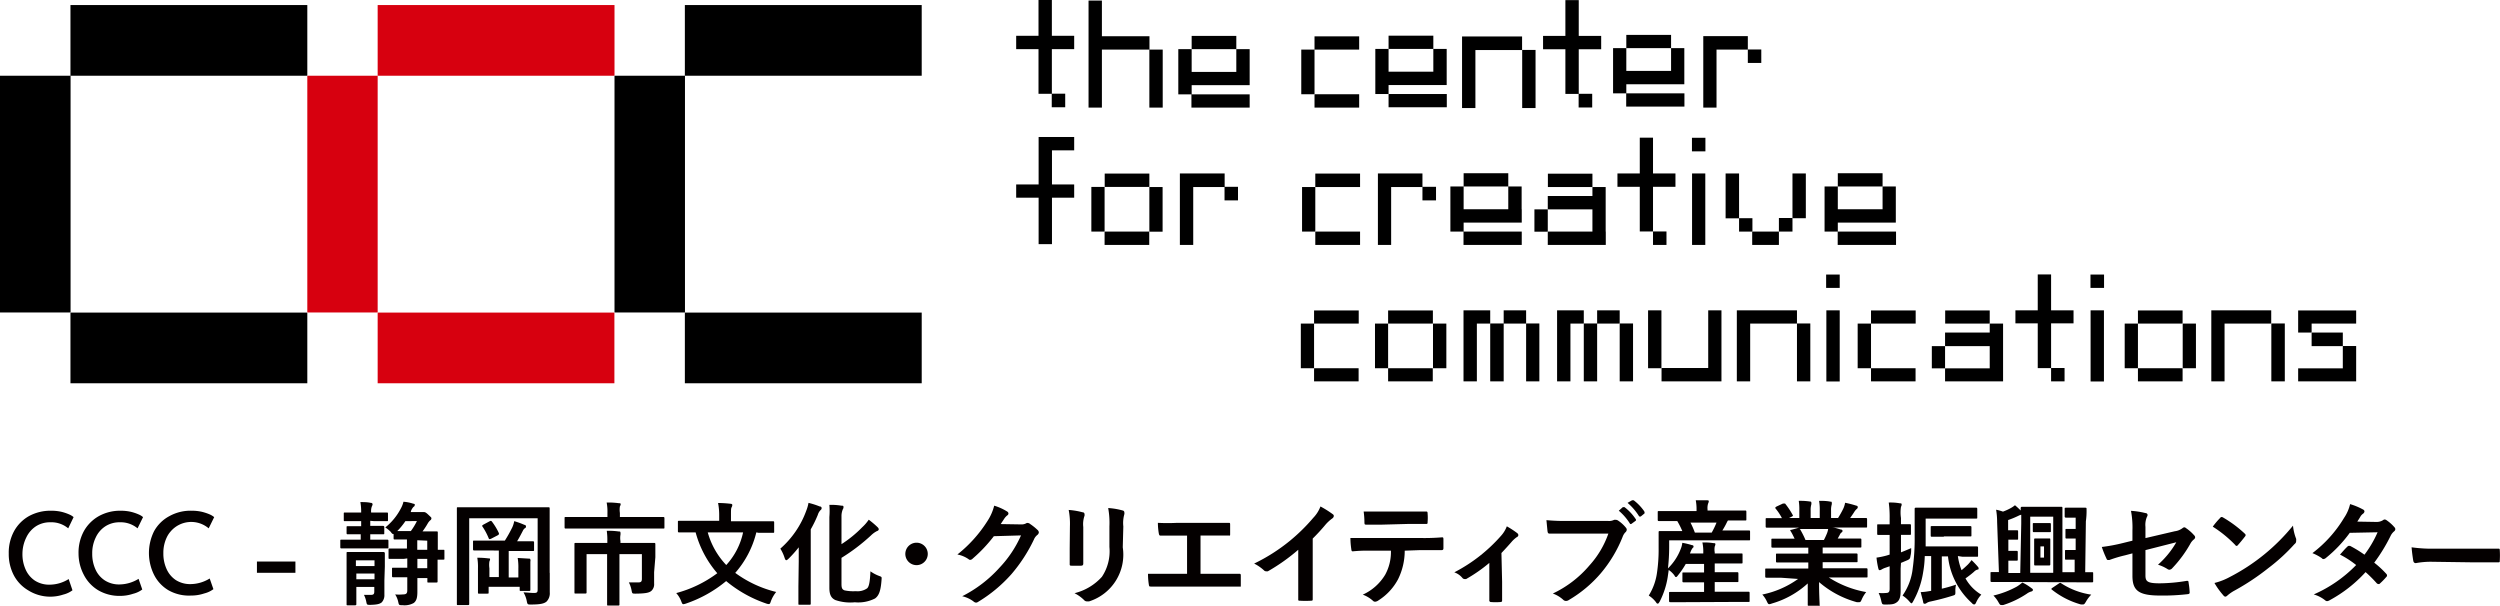 <svg xmlns="http://www.w3.org/2000/svg" width="222.82" height="54.02" viewBox="0 0 222.82 54.02"><g id="レイヤー_2" data-name="レイヤー 2"><g id="レイヤー_1-2" data-name="レイヤー 1"><g id="レイヤー_2-2" data-name="レイヤー 2"><g id="レイヤー_1-2-2" data-name="レイヤー 1-2"><rect x="6.28" y="27.86" width="21.11" height="6.3"/><polygon points="6.28 0.45 6.28 6.75 0 6.75 0 27.85 6.29 27.85 6.29 6.75 27.39 6.75 27.39 0.45 6.28 0.45"/><rect x="33.66" y="27.86" width="21.1" height="6.3" style="fill:#d7000f"/><polygon points="33.66 0.45 33.66 6.75 27.39 6.75 27.39 27.85 33.66 27.85 33.66 6.75 54.77 6.75 54.77 0.45 33.66 0.45" style="fill:#d7000f"/><rect x="61.04" y="27.86" width="21.11" height="6.3"/><polygon points="61.04 0.45 61.04 6.75 54.77 6.75 54.77 27.85 61.05 27.85 61.05 6.75 82.15 6.75 82.15 0.45 61.04 0.45"/><rect x="117.16" y="8.4" width="3.98" height="1.19"/><polygon points="117.16 3.24 117.16 4.42 115.98 4.42 115.98 8.4 117.16 8.4 117.16 4.42 121.14 4.42 121.14 3.24 117.16 3.24"/><polygon points="144.95 8.32 144.95 7.51 150.12 7.51 150.12 6.32 150.12 4.29 148.94 4.29 148.94 6.32 144.95 6.32 144.95 4.29 148.94 4.29 148.94 3.11 144.95 3.11 144.95 4.29 143.77 4.29 143.77 8.32 144.94 8.32 144.94 9.5 150.13 9.5 150.13 8.32 144.95 8.32"/><polygon points="123.76 8.38 123.76 7.58 128.94 7.58 128.94 6.39 128.94 4.36 127.75 4.36 127.75 6.39 123.76 6.39 123.76 4.36 127.75 4.36 127.75 3.18 123.76 3.18 123.76 4.36 122.58 4.36 122.58 8.38 123.76 8.38 123.76 9.56 128.95 9.56 128.95 8.38 123.76 8.38"/><polygon points="106.21 8.41 106.21 7.59 111.38 7.59 111.38 6.41 111.38 4.38 110.19 4.38 110.19 6.41 106.21 6.41 106.21 4.38 110.19 4.38 110.19 3.2 106.21 3.2 106.21 4.38 105.02 4.38 105.02 8.41 106.19 8.41 106.19 9.59 111.38 9.59 111.38 8.41 106.21 8.41"/><polygon points="102.45 4.42 102.45 3.23 98.21 3.23 98.21 0.05 97.02 0.05 97.02 3.23 97.02 4.42 97.02 9.59 98.21 9.59 98.21 4.42 102.44 4.42 102.44 9.59 103.63 9.59 103.63 4.42 102.45 4.42"/><rect x="135.67" y="4.45" width="1.19" height="5.18"/><polygon points="131.23 3.25 130.31 3.25 130.31 9.63 131.5 9.63 131.5 4.46 135.66 4.46 135.66 3.25 131.5 3.25 131.23 3.25"/><polygon points="155.78 4.41 155.78 3.22 152.99 3.22 152.72 3.22 151.81 3.22 151.81 9.59 152.99 9.59 152.99 4.42 155.78 4.42 155.78 5.61 156.98 5.61 156.98 4.41 155.78 4.41"/><polygon points="142.71 4.39 142.71 3.2 140.71 3.2 140.71 0.01 139.52 0.01 139.52 3.2 137.53 3.2 137.53 4.39 139.52 4.39 139.52 8.37 140.7 8.37 140.7 9.58 141.91 9.58 141.91 8.36 140.71 8.36 140.71 4.39 142.71 4.39"/><polygon points="95.74 4.38 95.74 3.19 93.75 3.19 93.75 0 92.56 0 92.56 3.19 90.57 3.19 90.57 4.38 92.56 4.38 92.56 8.36 93.74 8.36 93.74 9.56 94.94 9.56 94.94 8.35 93.75 8.35 93.75 4.38 95.74 4.38"/><rect x="166.76" y="32.82" width="3.97" height="1.17"/><polygon points="166.76 27.67 166.76 28.84 165.57 28.84 165.57 32.82 166.76 32.82 166.76 28.84 170.74 28.84 170.74 27.67 166.76 27.67"/><rect x="117.12" y="32.82" width="3.97" height="1.17"/><polygon points="117.12 27.67 117.12 28.84 115.94 28.84 115.94 32.82 117.12 32.82 117.12 28.84 121.1 28.84 121.1 27.67 117.12 27.67"/><rect x="172.18" y="30.85" width="1.18" height="1.98"/><polygon points="178.53 32.83 178.53 28.84 177.34 28.84 177.34 29.64 173.36 29.64 173.36 30.85 177.34 30.85 177.34 32.83 173.36 32.83 173.36 33.99 177.34 33.99 178.53 33.99 178.53 32.83"/><rect x="173.37" y="27.67" width="3.97" height="1.17"/><rect x="162.78" y="27.66" width="1.19" height="6.34"/><rect x="162.76" y="24.47" width="1.21" height="1.19"/><rect x="186.33" y="27.66" width="1.19" height="6.34"/><rect x="186.32" y="24.47" width="1.21" height="1.19"/><polygon points="131.62 27.66 130.44 27.66 130.44 33.99 131.63 33.99 131.63 28.84 132.82 28.84 132.82 27.66 131.63 27.66 131.62 27.66"/><rect x="136.02" y="28.83" width="1.18" height="5.16"/><polygon points="134.02 28.83 132.82 28.83 132.82 33.99 134.02 33.99 134.02 28.84 136.02 28.84 136.02 27.66 134.02 27.66 134.02 28.83"/><polygon points="139.95 27.66 138.78 27.66 138.78 33.99 139.97 33.99 139.97 28.84 141.16 28.84 141.16 27.66 139.97 27.66 139.95 27.66"/><rect x="144.36" y="28.83" width="1.19" height="5.16"/><polygon points="142.35 28.83 141.16 28.83 141.16 33.99 142.35 33.99 142.35 28.84 144.36 28.84 144.36 27.66 142.35 27.66 142.35 28.83"/><rect x="160.16" y="28.83" width="1.19" height="5.16"/><polygon points="155.73 27.66 154.8 27.66 154.8 33.99 155.99 33.99 155.99 28.84 160.16 28.84 160.16 27.66 155.99 27.66 155.73 27.66"/><rect x="202.44" y="28.83" width="1.2" height="5.16"/><polygon points="198.01 27.66 197.09 27.66 197.09 33.99 198.27 33.99 198.27 28.84 202.43 28.84 202.43 27.66 198.27 27.66 198.01 27.66"/><rect x="123.72" y="32.82" width="3.98" height="1.17"/><polygon points="123.72 28.84 122.55 28.84 122.55 32.82 123.72 32.82 123.72 28.84 127.71 28.84 127.71 27.67 123.72 27.67 123.72 28.84"/><rect x="127.72" y="28.84" width="1.19" height="3.98"/><rect x="190.55" y="32.82" width="3.98" height="1.17"/><polygon points="190.55 28.84 189.37 28.84 189.37 32.82 190.55 32.82 190.55 28.84 194.53 28.84 194.53 27.67 190.55 27.67 190.55 28.84"/><rect x="194.54" y="28.84" width="1.18" height="3.98"/><polygon points="204.83 27.67 204.83 28.84 204.83 28.84 204.83 29.64 206.03 29.64 206.03 28.84 210 28.84 210 27.67 204.83 27.67"/><rect x="206.03" y="29.64" width="2.78" height="1.21"/><polygon points="208.81 32.83 204.83 32.83 204.83 33.99 210 33.99 210 32.83 210 30.84 208.81 30.84 208.81 32.83"/><polygon points="184.81 28.82 184.81 27.66 182.81 27.66 182.81 24.46 181.62 24.46 181.62 27.66 179.63 27.66 179.63 28.82 181.62 28.82 181.62 32.81 182.81 32.81 182.81 33.99 184.01 33.99 184.01 32.8 182.81 32.8 182.81 28.82 184.81 28.82"/><polygon points="152.25 27.66 152.25 32.8 148.09 32.8 148.09 33.99 152.25 33.99 152.51 33.99 153.43 33.99 153.43 27.66 152.25 27.66"/><rect x="146.89" y="27.66" width="1.19" height="5.16"/><rect x="117.23" y="20.64" width="3.99" height="1.19"/><polygon points="117.23 15.47 117.23 16.67 116.05 16.67 116.05 20.64 117.23 20.64 117.23 16.67 121.22 16.67 121.22 15.47 117.23 15.47"/><polygon points="95.74 16.44 93.76 16.44 93.76 13.4 95.74 13.4 95.74 12.21 92.57 12.21 92.57 12.22 92.57 16.44 90.57 16.44 90.57 17.62 92.57 17.62 92.57 21.76 93.76 21.76 93.76 17.62 95.74 17.62 95.74 16.44"/><rect x="136.76" y="18.66" width="1.19" height="1.99"/><polygon points="143.11 20.64 143.11 16.67 141.93 16.67 141.93 17.47 137.95 17.47 137.95 18.66 141.93 18.66 141.93 20.64 137.95 20.64 137.95 21.83 141.93 21.83 143.11 21.83 143.12 21.83 143.12 20.64 143.11 20.64"/><rect x="137.96" y="15.48" width="3.97" height="1.19"/><polygon points="163.8 20.64 163.8 19.84 168.97 19.84 168.97 18.65 168.97 16.62 167.79 16.62 167.79 18.65 163.8 18.65 163.8 16.62 167.79 16.62 167.79 15.44 163.8 15.44 163.8 16.62 162.62 16.62 162.62 20.64 163.79 20.64 163.79 21.83 168.99 21.83 168.99 20.64 163.8 20.64"/><polygon points="130.45 20.64 130.45 19.84 135.63 19.84 135.63 18.65 135.62 18.65 135.62 16.62 134.43 16.62 134.43 18.65 130.45 18.65 130.45 16.62 134.43 16.62 134.43 15.44 130.45 15.44 130.45 16.62 129.27 16.62 129.27 20.64 130.44 20.64 130.44 21.83 135.63 21.83 135.63 20.64 130.45 20.64"/><rect x="150.81" y="15.46" width="1.18" height="6.37"/><rect x="150.8" y="12.28" width="1.2" height="1.21"/><rect x="98.45" y="20.64" width="3.98" height="1.19"/><rect x="102.44" y="16.67" width="1.18" height="3.98"/><rect x="98.46" y="15.47" width="3.98" height="1.19"/><rect x="97.27" y="16.66" width="1.18" height="3.98"/><polygon points="126.78 16.65 126.78 15.46 123.99 15.46 123.72 15.46 122.81 15.46 122.81 21.83 123.99 21.83 123.99 16.67 126.78 16.67 126.78 17.86 127.99 17.86 127.99 16.65 126.78 16.65"/><polygon points="109.15 16.65 109.15 15.46 106.35 15.46 106.08 15.46 105.16 15.46 105.16 21.83 106.35 21.83 106.35 16.67 109.14 16.67 109.14 17.86 110.34 17.86 110.34 16.65 109.15 16.65"/><polygon points="149.33 16.65 149.33 15.46 147.33 15.46 147.33 12.27 146.15 12.27 146.15 15.46 144.16 15.46 144.16 16.65 146.15 16.65 146.15 20.63 147.33 20.63 147.33 21.83 148.53 21.83 148.53 20.63 147.33 20.63 147.33 16.65 149.33 16.65"/><rect x="156.17" y="20.64" width="2.38" height="1.19"/><rect x="159.76" y="15.46" width="1.19" height="3.99"/><path d="M155,20.64h1.19V19.45H155Zm0-5.18h-1.2v4H155Z"/><rect x="158.55" y="19.43" width="1.21" height="1.21"/><path d="M2.49,52.6a3.38,3.38,0,0,1-1.28-1.37,4.08,4.08,0,0,1-.43-1.88,4,4,0,0,1,.47-2A3.45,3.45,0,0,1,2.58,46a4,4,0,0,1,2-.48,4,4,0,0,1,.91.1,4.13,4.13,0,0,1,.7.24,1.43,1.43,0,0,1,.37.23l-.48,1a2.34,2.34,0,0,0-1.6-.54,2.31,2.31,0,0,0-1.25.34,2.43,2.43,0,0,0-.88,1A3.32,3.32,0,0,0,2,49.37a3.28,3.28,0,0,0,.28,1.38,2.31,2.31,0,0,0,.83,1,2.34,2.34,0,0,0,1.31.36,3.21,3.21,0,0,0,1.7-.5l.34,1a2.23,2.23,0,0,1-.81.38,3.71,3.71,0,0,1-1.19.19A3.69,3.69,0,0,1,2.49,52.6Z" style="fill:#040000"/><path d="M8.74,52.6a3.42,3.42,0,0,1-1.27-1.37A4.09,4.09,0,0,1,7,49.35a4,4,0,0,1,.47-2A3.48,3.48,0,0,1,8.81,46a3.91,3.91,0,0,1,1.95-.48,4.05,4.05,0,0,1,.92.1,4.13,4.13,0,0,1,.7.24,1.43,1.43,0,0,1,.37.23l-.49,1a2.35,2.35,0,0,0-1.59-.54,2.31,2.31,0,0,0-1.25.34,2.37,2.37,0,0,0-.88,1,3.18,3.18,0,0,0-.32,1.46,3.28,3.28,0,0,0,.28,1.38,2.28,2.28,0,0,0,.84,1,2.34,2.34,0,0,0,1.31.36,3.3,3.3,0,0,0,1.7-.5l.33.95a2.23,2.23,0,0,1-.81.38,3.64,3.64,0,0,1-1.18.19A3.72,3.72,0,0,1,8.74,52.6Z" style="fill:#040000"/><path d="M15,52.6a3.35,3.35,0,0,1-1.27-1.37,4.36,4.36,0,0,1,0-3.88A3.35,3.35,0,0,1,15.1,46a3.87,3.87,0,0,1,2-.48,4,4,0,0,1,.91.1,4.56,4.56,0,0,1,.71.24,1.76,1.76,0,0,1,.37.23l-.49,1a2.41,2.41,0,0,0-3.41.3,2.13,2.13,0,0,0-.31.47,3.18,3.18,0,0,0-.32,1.46,3.28,3.28,0,0,0,.28,1.38,2.31,2.31,0,0,0,.83,1,2.37,2.37,0,0,0,1.32.36,3.3,3.3,0,0,0,1.7-.5l.33.95a2.23,2.23,0,0,1-.81.38,3.64,3.64,0,0,1-1.18.19A3.7,3.7,0,0,1,15,52.6Z" style="fill:#040000"/><path d="M22.9,50.05h3.43v1H22.9Z" style="fill:#040000"/><path d="M33,46.42v.45h1.14s.11,0,.11.1v.54c0,.1,0,.11-.11.11H33v.48h1.51c.06,0,.11,0,.11.11v.56c0,.1,0,.11-.11.11H30.44c-.05,0-.11,0-.11-.11v-.56c0-.1,0-.11.11-.11h1.71v-.48H31c-.06,0-.11,0-.11-.11V47c0-.09,0-.1.11-.1h1.19v-.45H30.75c-.1,0-.11,0-.11-.12v-.54c0-.1,0-.11.11-.11h1.44a4.86,4.86,0,0,0-.07-.93c.31,0,.62,0,.93.07a.15.15,0,0,1,.16.11.52.52,0,0,1-.07.21,1.24,1.24,0,0,0-.06.54h1.4c.06,0,.1,0,.1.11v.54c0,.11,0,.12-.1.12H33.37Zm1.26,5.32V53a.93.93,0,0,1-.24.69c-.18.14-.38.2-1,.22-.32,0-.32,0-.38-.31a2.34,2.34,0,0,0-.2-.58h.61c.25,0,.31-.08.31-.31v-.4h-1.6v1.53c0,.05,0,.11-.12.11H31c-.1,0-.11,0-.11-.11V49.31c0-.1,0-.11.11-.11h3.19a.11.11,0,0,1,.11.11v1.18Zm-2.54-1.8v.51h1.66v-.51Zm1.66,1.69v-.51H31.76v.51ZM36,49.81H34.74c-.1,0-.11,0-.11-.11V49c0-.1,0-.11.11-.11h1.53v-.81H35.19c-.08,0-.11,0-.11-.11V47.6c-.07,0-.12,0-.25-.19a2.68,2.68,0,0,0-.49-.4,5.23,5.23,0,0,0,1.37-1.66,2.44,2.44,0,0,0,.25-.63,3.49,3.49,0,0,1,.83.16c.25.06.17.06.17.13s0,.1-.11.17a1.18,1.18,0,0,0-.23.39v.07h1.14c.09,0,.17,0,.41.23s.28.25.28.32a.21.21,0,0,1-.11.19,1.18,1.18,0,0,0-.22.28,6.49,6.49,0,0,1-.46.7h1.25c.06,0,.11,0,.11.11V49h.48c.1,0,.11,0,.11.11v.66c0,.1,0,.11-.11.11H39v1.94c0,.06,0,.1-.11.1H38.2c-.1,0-.11,0-.11-.1v-.3H37.2v1.22c0,.5-.07.8-.32,1a1.66,1.66,0,0,1-1,.2c-.32,0-.32,0-.39-.31a2,2,0,0,0-.27-.65,3.86,3.86,0,0,0,.68,0c.3,0,.4-.08.4-.37V51.45H35.05c-.06,0-.11,0-.11-.11v-.63c0-.1,0-.11.11-.11H36.3v-.83Zm.13-3.36a6,6,0,0,1-.72.88h1.21a5.42,5.42,0,0,0,.54-.89Zm1.06,1.7V49h.89v-.81Zm.89,2.49v-.83H37.2v.83Z" style="fill:#040000"/><path d="M49,51.06v1.73a1.05,1.05,0,0,1-.29.83c-.2.16-.49.26-1.38.26-.3,0-.32,0-.38-.31a2.4,2.4,0,0,0-.29-.77c.31,0,.63.05.94.05s.32-.1.32-.35V46.19h-6.1v7.63c0,.06,0,.11-.12.11h-.87c-.1,0-.11,0-.11-.11V45.33c0-.11,0-.12.11-.12h8.05c.07,0,.11,0,.11.12v5.73Zm-5.47-2H42.27c-.06,0-.11,0-.11-.11V48.3c0-.11,0-.12.11-.12H45A12.31,12.31,0,0,0,45.66,47a2.19,2.19,0,0,0,.17-.55,7,7,0,0,1,.91.33.14.14,0,0,1,.14.14.15.15,0,0,1-.1.16.58.58,0,0,0-.18.23c-.13.25-.32.62-.51.93h1.39c.06,0,.12,0,.12.12V49c0,.1,0,.11-.12.11H45.34v2.36h.86v-.8a5,5,0,0,0-.06-.94l1,.06c.08,0,.13,0,.13.1a.22.22,0,0,1,0,.16v2.51c0,.06,0,.11-.11.11h-.72c-.11,0-.12,0-.12-.11V52.3H43.55v.49c0,.11,0,.12-.12.12h-.72c-.1,0-.11,0-.11-.12V50.64a4.85,4.85,0,0,0-.06-.93,7.46,7.46,0,0,1,1,.06c.1,0,.14,0,.14.08a.6.6,0,0,1-.06.19,2.08,2.08,0,0,0,0,.61v.78h.84V49.07Zm.09-2.59c.12-.06.14-.06.21,0a5.44,5.44,0,0,1,.64,1.06c0,.1,0,.11-.11.18l-.58.3c-.14.06-.17.05-.21,0A5.58,5.58,0,0,0,43,46.93c-.07-.09,0-.1.08-.17Z" style="fill:#040000"/><path d="M51.68,47.11H50.43c-.06,0-.11,0-.11-.11v-.8c0-.11,0-.12.11-.12h3.71v-.35a4.26,4.26,0,0,0-.07-.94,6.7,6.7,0,0,1,1.09.06c.09,0,.16,0,.16.09a.48.48,0,0,1-.07.2,1.88,1.88,0,0,0,0,.58v.36h3.86c.06,0,.11,0,.11.12V47c0,.1,0,.11-.11.11H51.68ZM58.3,51v1a.8.8,0,0,1-.24.66c-.19.16-.47.24-1.39.25-.31,0-.32,0-.37-.24a2.61,2.61,0,0,0-.25-.76h.83c.25,0,.33-.07.33-.33V49.39h-2v4.48c0,.06,0,.1-.1.1h-.88c-.11,0-.12,0-.12-.1V49.39H52.28v3.4c0,.06,0,.11-.11.11H51.3c-.09,0-.1,0-.1-.11V48.5c0-.08,0-.11.1-.11h2.83v-.15a5.8,5.8,0,0,0-.05-.93,6.4,6.4,0,0,1,1.07.06c.1,0,.15,0,.15.11a.61.61,0,0,1,0,.19,1.69,1.69,0,0,0,0,.55v.17h3c.06,0,.11,0,.11.11v1.17Z" style="fill:#040000"/><path d="M67.41,47.45a8.52,8.52,0,0,1-1.88,3.61,10.25,10.25,0,0,0,3.65,1.7,2.91,2.91,0,0,0-.47.82c-.06.19-.09.26-.2.26a.79.79,0,0,1-.22-.05,11.23,11.23,0,0,1-3.57-2,11.23,11.23,0,0,1-3.57,2,1.05,1.05,0,0,1-.24.06c-.09,0-.12-.07-.19-.25a2.26,2.26,0,0,0-.45-.74,10.71,10.71,0,0,0,3.66-1.77A9.22,9.22,0,0,1,62,47.45H60.53c-.06,0-.11,0-.11-.11v-.81c0-.1,0-.11.11-.11H64.1V46a5.78,5.78,0,0,0-.1-1.17,10.34,10.34,0,0,1,1.11.07c.1,0,.16.05.16.11a.47.47,0,0,1-.06.2c-.06.1-.06.21-.06.75v.5h3.74c.07,0,.11,0,.11.11v.81c0,.1,0,.11-.11.11H67.62Zm-4.33,0a6.88,6.88,0,0,0,1.65,2.91,6.21,6.21,0,0,0,1.5-2.91Z" style="fill:#040000"/><path d="M71.19,50.05V48.78a10.59,10.59,0,0,1-.89,1c-.1.09-.16.15-.22.15s-.1-.06-.15-.21a3.59,3.59,0,0,0-.38-.82,8.22,8.22,0,0,0,2.31-3.38,3.49,3.49,0,0,0,.2-.7,6.85,6.85,0,0,1,1,.32c.13,0,.17.08.17.15a.2.2,0,0,1-.09.17,1,1,0,0,0-.25.43,11,11,0,0,1-.63,1.29V53.8c0,.06,0,.1-.11.1h-.87c-.11,0-.12,0-.12-.1V52.28Zm3.81,2c0,.36.06.49.28.57a3.75,3.75,0,0,0,1,.07,1.48,1.48,0,0,0,1-.25c.17-.14.26-.57.3-1.52a3.36,3.36,0,0,0,.77.41c.25.09.24.09.22.35-.07,1-.24,1.41-.58,1.66a3.3,3.3,0,0,1-1.8.34,4.11,4.11,0,0,1-1.74-.2c-.33-.16-.53-.42-.53-1.09v-6.3a6.63,6.63,0,0,0,0-1.09,5.25,5.25,0,0,1,1.07.07c.13,0,.19,0,.19.13a.33.33,0,0,1-.06.19A1.57,1.57,0,0,0,75,46v2.5A10.42,10.42,0,0,0,76.84,47a3.84,3.84,0,0,0,.59-.68,8,8,0,0,1,.78.66c.08.08.11.13.11.2s-.07.13-.17.16a2.17,2.17,0,0,0-.52.38,16.92,16.92,0,0,1-2.63,2Z" style="fill:#040000"/><path d="M82.69,49.37a1,1,0,1,1-1-1A1,1,0,0,1,82.69,49.37Z" style="fill:#040000"/><path d="M91,46.74a.88.88,0,0,0,.5-.12.15.15,0,0,1,.13,0,.2.2,0,0,1,.15.06,5,5,0,0,1,.68.54.34.34,0,0,1,.13.23.33.33,0,0,1-.11.21,1,1,0,0,0-.33.43,13.92,13.92,0,0,1-2,3.08,12.8,12.8,0,0,1-3,2.49.3.3,0,0,1-.16.05.38.38,0,0,1-.23-.11,2.68,2.68,0,0,0-1-.46,11.37,11.37,0,0,0,3.33-2.55A10.06,10.06,0,0,0,91,47.72l-2.42.07a13.25,13.25,0,0,1-1.89,2,.33.33,0,0,1-.21.11.2.2,0,0,1-.15-.06,2.6,2.6,0,0,0-1-.42,11.85,11.85,0,0,0,2.69-3,4.4,4.4,0,0,0,.59-1.35,4.73,4.73,0,0,1,1.17.53.21.21,0,0,1,.1.17.2.2,0,0,1-.11.17,1.27,1.27,0,0,0-.25.27l-.33.5Z" style="fill:#040000"/><path d="M95.36,46.91a6.49,6.49,0,0,0-.11-1.46,6.56,6.56,0,0,1,1.24.21.16.16,0,0,1,.17.16.38.38,0,0,1,0,.15,2.26,2.26,0,0,0-.11,1v3.25c0,.15-.06.2-.22.2h-.8c-.14,0-.2,0-.19-.17V48.9Zm4.71,1.87a4.37,4.37,0,0,1-3,4.82h-.21a.33.33,0,0,1-.24-.12,3.4,3.4,0,0,0-.85-.61,4.84,4.84,0,0,0,2.44-1.46,4.1,4.1,0,0,0,.67-2.66V46.91a7.41,7.41,0,0,0-.11-1.63,6.31,6.31,0,0,1,1.3.22.17.17,0,0,1,.14.17.43.43,0,0,1,0,.16,2.85,2.85,0,0,0-.09,1.09Z" style="fill:#040000"/><path d="M107,51.14h3.43c.11,0,.16,0,.16.16v.8c0,.26,0,.18-.15.18H102.6c-.16,0-.18,0-.21-.2a6,6,0,0,1-.07-.94h3.48v-3.4h-2.35c-.12,0-.14-.06-.17-.21a5.84,5.84,0,0,1-.08-.93,16.64,16.64,0,0,0,1.73,0h4.58c.1,0,.13,0,.13.16v.78c0,.25,0,.19-.14.19H107Z" style="fill:#040000"/><path d="M117,51.29v2.08c0,.13,0,.17-.15.17a8.34,8.34,0,0,1-1,0c-.11,0-.15,0-.14-.16V49A17,17,0,0,1,113,50.92h-.15a.28.28,0,0,1-.21-.1,3.86,3.86,0,0,0-.86-.59,16,16,0,0,0,3.15-2,16.18,16.18,0,0,0,2.13-2.09,2.92,2.92,0,0,0,.63-1,9,9,0,0,1,1.11.7.18.18,0,0,1,.08.15.3.3,0,0,1-.14.22,3.47,3.47,0,0,0-.6.55A16.74,16.74,0,0,1,117,48Z" style="fill:#040000"/><path d="M125.2,49.08a5.74,5.74,0,0,1-.59,2.54,5,5,0,0,1-1.75,1.89.56.56,0,0,1-.3.12.28.28,0,0,1-.21-.1,2.77,2.77,0,0,0-.89-.53,4.48,4.48,0,0,0,2-1.78,4.2,4.2,0,0,0,.51-2.14h-1.9a12.54,12.54,0,0,0-1.5.06c-.09,0-.12-.06-.13-.19a6.74,6.74,0,0,1-.08-1h6.18a19.19,19.19,0,0,0,2-.06c.1,0,.11.06.11.2v.77c0,.13-.06.17-.15.17h-1.9Zm-2-2.32h-1.42c-.13,0-.16,0-.17-.17a7.42,7.42,0,0,0-.07-1h5.58c.1,0,.12.06.12.19a4.45,4.45,0,0,1,0,.73c0,.14,0,.19-.13.19h-1.68Z" style="fill:#040000"/><path d="M133.88,51.85v1.63c0,.12,0,.17-.17.18a5.47,5.47,0,0,1-.81,0,.15.15,0,0,1-.16-.18V50.17a13.43,13.43,0,0,1-2.07,1.44h-.13a.26.26,0,0,1-.2-.1,1.65,1.65,0,0,0-.72-.5,14.21,14.21,0,0,0,4.15-3.24,2.63,2.63,0,0,0,.53-.86,8.07,8.07,0,0,1,.92.6.27.27,0,0,1,.11.18.23.23,0,0,1-.15.19,2.52,2.52,0,0,0-.45.41c-.26.3-.56.63-.91,1Z" style="fill:#040000"/><path d="M139.76,47.56h-1.64c-.13,0-.17-.06-.19-.2s-.07-.72-.1-1a17.6,17.6,0,0,0,1.92.07h3.57a1,1,0,0,0,.55-.1H144a.41.41,0,0,1,.19.05,3.06,3.06,0,0,1,.73.66.28.28,0,0,1,.07.17.35.35,0,0,1-.14.25,1.18,1.18,0,0,0-.23.39,11.72,11.72,0,0,1-1.94,3.24,11.18,11.18,0,0,1-2.84,2.38.44.44,0,0,1-.27.09.34.34,0,0,1-.25-.11,2.78,2.78,0,0,0-.92-.55,9.71,9.71,0,0,0,3.26-2.5,8.28,8.28,0,0,0,1.69-2.84Zm4.88-2.36h.15a4.42,4.42,0,0,1,1,1.07.11.11,0,0,1,0,.14l0,0-.37.27a.1.1,0,0,1-.14,0l0,0a4.84,4.84,0,0,0-1-1.16Zm.82-.61h.15a4.29,4.29,0,0,1,.95,1c0,.06.05.11,0,.18l-.33.27h-.08a.1.1,0,0,1-.09-.07,5,5,0,0,0-1-1.15Z" style="fill:#040000"/><path d="M150.24,53.67h-1.36c-.06,0-.12,0-.12-.12v-.68c0-.1,0-.11.12-.11h3V51.9h-1.82c-.06,0-.11,0-.11-.11v-.66c0-.1,0-.11.11-.11h1.82v-.76h-1.63a7.65,7.65,0,0,1-.68,1c-.09.12-.14.17-.18.17s-.08,0-.15-.14a2,2,0,0,0-.51-.49l-.09.63a7.24,7.24,0,0,1-.71,2.18c-.08.13-.12.19-.17.19s-.09,0-.16-.12a2.47,2.47,0,0,0-.65-.6,5.14,5.14,0,0,0,.73-2,14.23,14.23,0,0,0,.15-2.26V47.44c0-.06,0-.11.11-.11h2a7.42,7.42,0,0,0-.45-.89h-1.62c-.06,0-.12,0-.12-.11v-.66c0-.11,0-.12.12-.12h3.34v-.09a4.26,4.26,0,0,0-.07-.87h1c.1,0,.16,0,.16.1a.6.6,0,0,1-.06.19,1.32,1.32,0,0,0-.05.52v.1h3.35c.06,0,.11,0,.11.12v.66c0,.1,0,.11-.11.11h-1.53a1,1,0,0,0-.1.17,6.3,6.3,0,0,1-.4.72h2.37c.06,0,.1,0,.1.11v.66c0,.1,0,.11-.1.11h-7.11v.63a16.75,16.75,0,0,1-.11,1.87,4.8,4.8,0,0,0,1.15-1.76,1.89,1.89,0,0,0,.13-.52,6.48,6.48,0,0,1,.87.21c.12,0,.13.08.13.12a.11.11,0,0,1-.07.12,1.48,1.48,0,0,0-.19.35l-.06.15h1.19v-.1a3.7,3.7,0,0,0-.08-.88,5.22,5.22,0,0,1,1,.06c.1,0,.16,0,.16.1a.66.66,0,0,1-.06.2,1.53,1.53,0,0,0,0,.52v.1h2.37c.1,0,.11,0,.11.11v.67c0,.1,0,.11-.11.11h-2.37V51h2c.06,0,.11,0,.11.11v.66c0,.1,0,.11-.11.11h-2v.86h3c.06,0,.11,0,.11.11v.68c0,.11,0,.12-.11.12h-1.37Zm.43-7.09a7.75,7.75,0,0,1,.39.89h1.5a7.29,7.29,0,0,0,.43-.89Z" style="fill:#040000"/><path d="M158.71,51.49h-1.26c-.06,0-.12,0-.12-.11v-.59c0-.11,0-.12.12-.12h3.72v-.54h-2.78c-.06,0-.1,0-.1-.11v-.56c0-.11,0-.12.1-.12h2.78v-.53H158c-.06,0-.12,0-.12-.1v-.59c0-.1,0-.11.12-.11h1.95c-.12-.24-.21-.44-.33-.63s-.05-.13.08-.17l.64-.18h-2.85c-.06,0-.12,0-.12-.11V46.3c0-.11,0-.12.12-.12h1.33a4.93,4.93,0,0,0-.57-.86c-.06-.07,0-.11.08-.17l.58-.27h.19a6.71,6.71,0,0,1,.67,1c.05.09.05.1-.08.17l-.24.12h.92v-.66a5.08,5.08,0,0,0-.05-.87,5.65,5.65,0,0,1,1,.06q.12,0,.12.09a.49.49,0,0,1,0,.17,1.69,1.69,0,0,0-.06.55v.66h.81v-.65a4.34,4.34,0,0,0-.06-.88c.33,0,.67,0,1,.07.09,0,.13,0,.13.09a.43.43,0,0,1,0,.16,1.69,1.69,0,0,0-.06.55v.66h.62a8.2,8.2,0,0,0,.46-.82,2,2,0,0,0,.17-.54,8.64,8.64,0,0,1,1,.26.13.13,0,0,1,.13.13.21.21,0,0,1-.1.17,1.54,1.54,0,0,0-.17.19c-.13.21-.27.41-.41.61h1.4c.06,0,.11,0,.11.12v.62c0,.1,0,.11-.11.11h-3c.26,0,.49.1.79.18a.12.12,0,0,1,.13.12.16.16,0,0,1-.11.15.6.6,0,0,0-.14.21l-.18.32h2c.06,0,.11,0,.11.11v.59c0,.09,0,.1-.11.1h-3.34v.53h3c.06,0,.11,0,.11.12V50c0,.1,0,.11-.11.11h-3v.54h3.89c.06,0,.11,0,.11.12v.59c0,.1,0,.11-.11.11H163a9.05,9.05,0,0,0,3.33,1.3,2.81,2.81,0,0,0-.39.64c-.08.19-.12.26-.22.26h-.23a8.61,8.61,0,0,1-3.36-1.79c0,1.19.05,1.81.05,2s0,.11-.11.11h-.85c-.09,0-.1,0-.1-.11V52a8,8,0,0,1-3.2,1.79.86.86,0,0,1-.23.06c-.09,0-.13-.07-.22-.26a2.42,2.42,0,0,0-.4-.6,8.29,8.29,0,0,0,3.19-1.39Zm3.85-3.36c.09-.17.17-.34.27-.58a1.82,1.82,0,0,0,.11-.4h-2.55s.05,0,.08.08a7.56,7.56,0,0,1,.45.9Z" style="fill:#040000"/><path d="M169.4,50.67v2c0,.51-.09.82-.33,1s-.42.21-1,.21c-.31,0-.31,0-.39-.29a3.2,3.2,0,0,0-.24-.74,3.53,3.53,0,0,0,.65,0c.25,0,.33-.1.33-.38v-2l-.37.13a1.58,1.58,0,0,0-.35.16.44.44,0,0,1-.16.06q-.09,0-.12-.12a6.74,6.74,0,0,1-.17-1,7,7,0,0,0,.91-.19l.26-.08V47.68h-1c-.06,0-.11,0-.11-.11v-.73c0-.1,0-.11.11-.11h1V46.2a9.53,9.53,0,0,0-.08-1.41,4.67,4.67,0,0,1,1,.07c.09,0,.15,0,.15.1a.39.39,0,0,1-.06.21,3.35,3.35,0,0,0,0,1v.55h.78c.06,0,.11,0,.11.11v.73c0,.1,0,.11-.11.11h-.78v1.56c.3-.12.6-.24.91-.38,0,.21,0,.43-.05.64s0,.31-.29.44l-.57.24Zm5.1-1.11a5.44,5.44,0,0,0,.33,1.26c.19-.15.37-.32.56-.5a3.19,3.19,0,0,0,.33-.4,7.81,7.81,0,0,1,.56.59.21.21,0,0,1,.07.15c0,.07,0,.1-.11.11a.67.67,0,0,0-.3.19,8.59,8.59,0,0,1-.76.59A3.85,3.85,0,0,0,176.59,53a2.4,2.4,0,0,0-.44.65c-.07.15-.11.22-.18.22s-.12,0-.23-.13a6.54,6.54,0,0,1-2.12-4.15h-.55v2.88c.4-.09.81-.21,1.27-.36a2,2,0,0,0-.06.6c0,.32,0,.31-.3.4-.64.2-1.22.35-1.91.5a.93.93,0,0,0-.36.14.25.25,0,0,1-.16.06c-.07,0-.12,0-.14-.14s-.16-.61-.22-.9c.31,0,.62-.06.93-.11v-3.1h-.57a9.47,9.47,0,0,1-.14,1.42,7.77,7.77,0,0,1-.89,2.61c-.07.12-.1.18-.15.18s-.1-.06-.19-.16a2.8,2.8,0,0,0-.61-.53,5.19,5.19,0,0,0,.91-2.45,19.12,19.12,0,0,0,.17-2.83V45.37c0-.06,0-.12.11-.12h5.36c.06,0,.11,0,.11.12v.74c0,.1,0,.11-.11.11h-4.49V48.7h4.55c.06,0,.12,0,.12.11v.71c0,.1,0,.1-.12.1H174.9Zm-1.25-1.72h-1.06c-.06,0-.11,0-.11-.11V47c0-.1,0-.11.11-.11h3.41c.06,0,.11,0,.11.11v.7c0,.1,0,.11-.11.11h-2.35Z" style="fill:#040000"/><path d="M178.73,51.87h-1.21c-.05,0-.11,0-.11-.11V51.1c0-.11,0-.11.11-.11h.64L178,46.53a6.71,6.71,0,0,0-.09-1.1,4.24,4.24,0,0,1,.61.17,4.69,4.69,0,0,0,.72-.33,2.16,2.16,0,0,0,.35-.24c.18.15.36.32.51.47v-.22s0-.11.11-.11h3.5c.07,0,.11,0,.11.11V51h1.09V49.88h-.75c-.1,0-.11,0-.11-.11v-.63c0-.11,0-.12.11-.12H185V48h-.8c-.06,0-.11,0-.11-.1v-.65c0-.1,0-.11.11-.11h.8v-1h-.86s-.12,0-.12-.11v-.67c0-.1,0-.11.12-.11h1.71c.06,0,.13,0,.12.12a6.58,6.58,0,0,1-.06,1.09L185.85,51h.6c.1,0,.11,0,.11.11v.68c0,.1,0,.11-.11.11h-1.21Zm2.33.55c.1.06.13.1.13.16s-.05.12-.15.14a1.25,1.25,0,0,0-.4.2,8.31,8.31,0,0,1-2.08,1,.86.86,0,0,1-.23,0c-.06,0-.12-.08-.22-.26a2.77,2.77,0,0,0-.44-.58,8.28,8.28,0,0,0,2.09-.8,4.41,4.41,0,0,0,.49-.36A4.28,4.28,0,0,1,181.06,52.42Zm-.91-5.75v-.79a.9.9,0,0,0-.23.08,7.75,7.75,0,0,1-.94.39v.91h.78c.06,0,.11,0,.11.12V48c0,.09,0,.1-.11.1H179v1h.73c.06,0,.11,0,.11.11v.65c0,.09,0,.11-.11.11H179v1.1h1.06Zm.8-.62v5H183v-5Zm1.23.57h.5c.06,0,.11,0,.11.11v.59c0,.1,0,.11-.11.11h-1.39c-.06,0-.11,0-.11-.11v-.59c0-.1,0-.11.11-.11h.89Zm0,1.37h.45c.1,0,.11,0,.11.1v2.19c0,.06,0,.12-.11.12h-1.22c-.07,0-.11,0-.11-.12V48.09c0-.06,0-.1.11-.1Zm0,.71h-.32v1h.32Zm1.33,3.3c.1-.06.13-.07.22,0a6.67,6.67,0,0,0,2.66,1,2.89,2.89,0,0,0-.47.62c-.1.17-.16.25-.23.25a1,1,0,0,1-.24,0,7.26,7.26,0,0,1-2.55-1.3c-.09-.07-.09-.08,0-.16Z" style="fill:#040000"/><path d="M190.06,47.29a8,8,0,0,0-.13-1.76,6.93,6.93,0,0,1,1.29.2.18.18,0,0,1,.19.18.44.44,0,0,1-.06.16,1.81,1.81,0,0,0-.13.89v1l2.61-.61a1.43,1.43,0,0,0,.71-.29.25.25,0,0,1,.14-.06.2.2,0,0,1,.14.06,3.79,3.79,0,0,1,.74.65.26.26,0,0,1,.09.18.28.28,0,0,1-.13.2,1.3,1.3,0,0,0-.31.39,10.78,10.78,0,0,1-1.59,2.15.39.39,0,0,1-.26.15.32.32,0,0,1-.19-.07,3.66,3.66,0,0,0-.83-.38,8,8,0,0,0,1.63-2l-2.75.7v2.26c0,.53.18.7,1.26.7a15.12,15.12,0,0,0,2.42-.22c.14,0,.15,0,.17.2a6,6,0,0,1,.09.84c0,.1-.06.14-.21.15a19,19,0,0,1-2.39.12c-1.91,0-2.5-.41-2.5-1.76v-2l-.64.17a11.43,11.43,0,0,0-1.41.42h-.12c-.06,0-.1,0-.16-.16a8.68,8.68,0,0,1-.4-1,15.16,15.16,0,0,0,1.88-.35l.85-.21Z" style="fill:#040000"/><path d="M197.88,46.16a.16.16,0,0,1,.14-.08.29.29,0,0,1,.13.05,10.64,10.64,0,0,1,1.91,1.42c.06.06.09.1.09.14a.22.22,0,0,1-.06.13c-.15.2-.48.6-.62.75s-.08.08-.12.08-.08,0-.13-.08a10.8,10.8,0,0,0-2-1.63A6.59,6.59,0,0,1,197.88,46.16Zm.87,5.26a17.67,17.67,0,0,0,5.62-4.57,4.34,4.34,0,0,0,.28,1.17.61.61,0,0,1,0,.19c0,.09,0,.17-.16.3a16.4,16.4,0,0,1-2.3,2.11,21.44,21.44,0,0,1-3,2,3.46,3.46,0,0,0-.67.46.32.32,0,0,1-.18.1.25.25,0,0,1-.17-.11,6.81,6.81,0,0,1-.8-1.11A5.82,5.82,0,0,0,198.75,51.42Z" style="fill:#040000"/><path d="M211.83,46.52a1.06,1.06,0,0,0,.55-.15.28.28,0,0,1,.17-.07.37.37,0,0,1,.18.08,3.58,3.58,0,0,1,.68.61.25.25,0,0,1,.08.18.27.27,0,0,1-.11.19,1.23,1.23,0,0,0-.3.38,15.22,15.22,0,0,1-1.47,2.41,8.53,8.53,0,0,1,1.08,1,.2.2,0,0,1,.06.14.16.16,0,0,1-.06.13,6.15,6.15,0,0,1-.62.63.24.24,0,0,1-.12,0,.24.24,0,0,1-.11-.06,11.8,11.8,0,0,0-1-1,12.09,12.09,0,0,1-3.19,2.5.54.54,0,0,1-.25.09.31.31,0,0,1-.18-.09,3,3,0,0,0-1-.51A11.93,11.93,0,0,0,210,50.36a8.43,8.43,0,0,0-1.44-.93c.22-.24.43-.5.66-.71a.17.17,0,0,1,.13-.07h.1a10.6,10.6,0,0,1,1.29.79,9.78,9.78,0,0,0,1.17-2l-2.48.05a11.7,11.7,0,0,1-2.14,2.25.4.4,0,0,1-.2.09.18.18,0,0,1-.15-.08,4.23,4.23,0,0,0-.84-.45,11.13,11.13,0,0,0,2.82-3.14,3.67,3.67,0,0,0,.54-1.23,6,6,0,0,1,1.17.49.19.19,0,0,1,.11.16.28.28,0,0,1-.12.2,1,1,0,0,0-.21.21c-.08.14-.14.24-.31.5Z" style="fill:#040000"/><path d="M216.79,50.07a7.29,7.29,0,0,0-1.47.12c-.12,0-.2-.06-.23-.21q-.1-.6-.15-1.2a13,13,0,0,0,2.16.12h5.52c.15,0,.18,0,.18.14a7.22,7.22,0,0,1,0,.93c0,.12,0,.16-.18.15h-2.23Z" style="fill:#040000"/></g></g></g></g></svg>